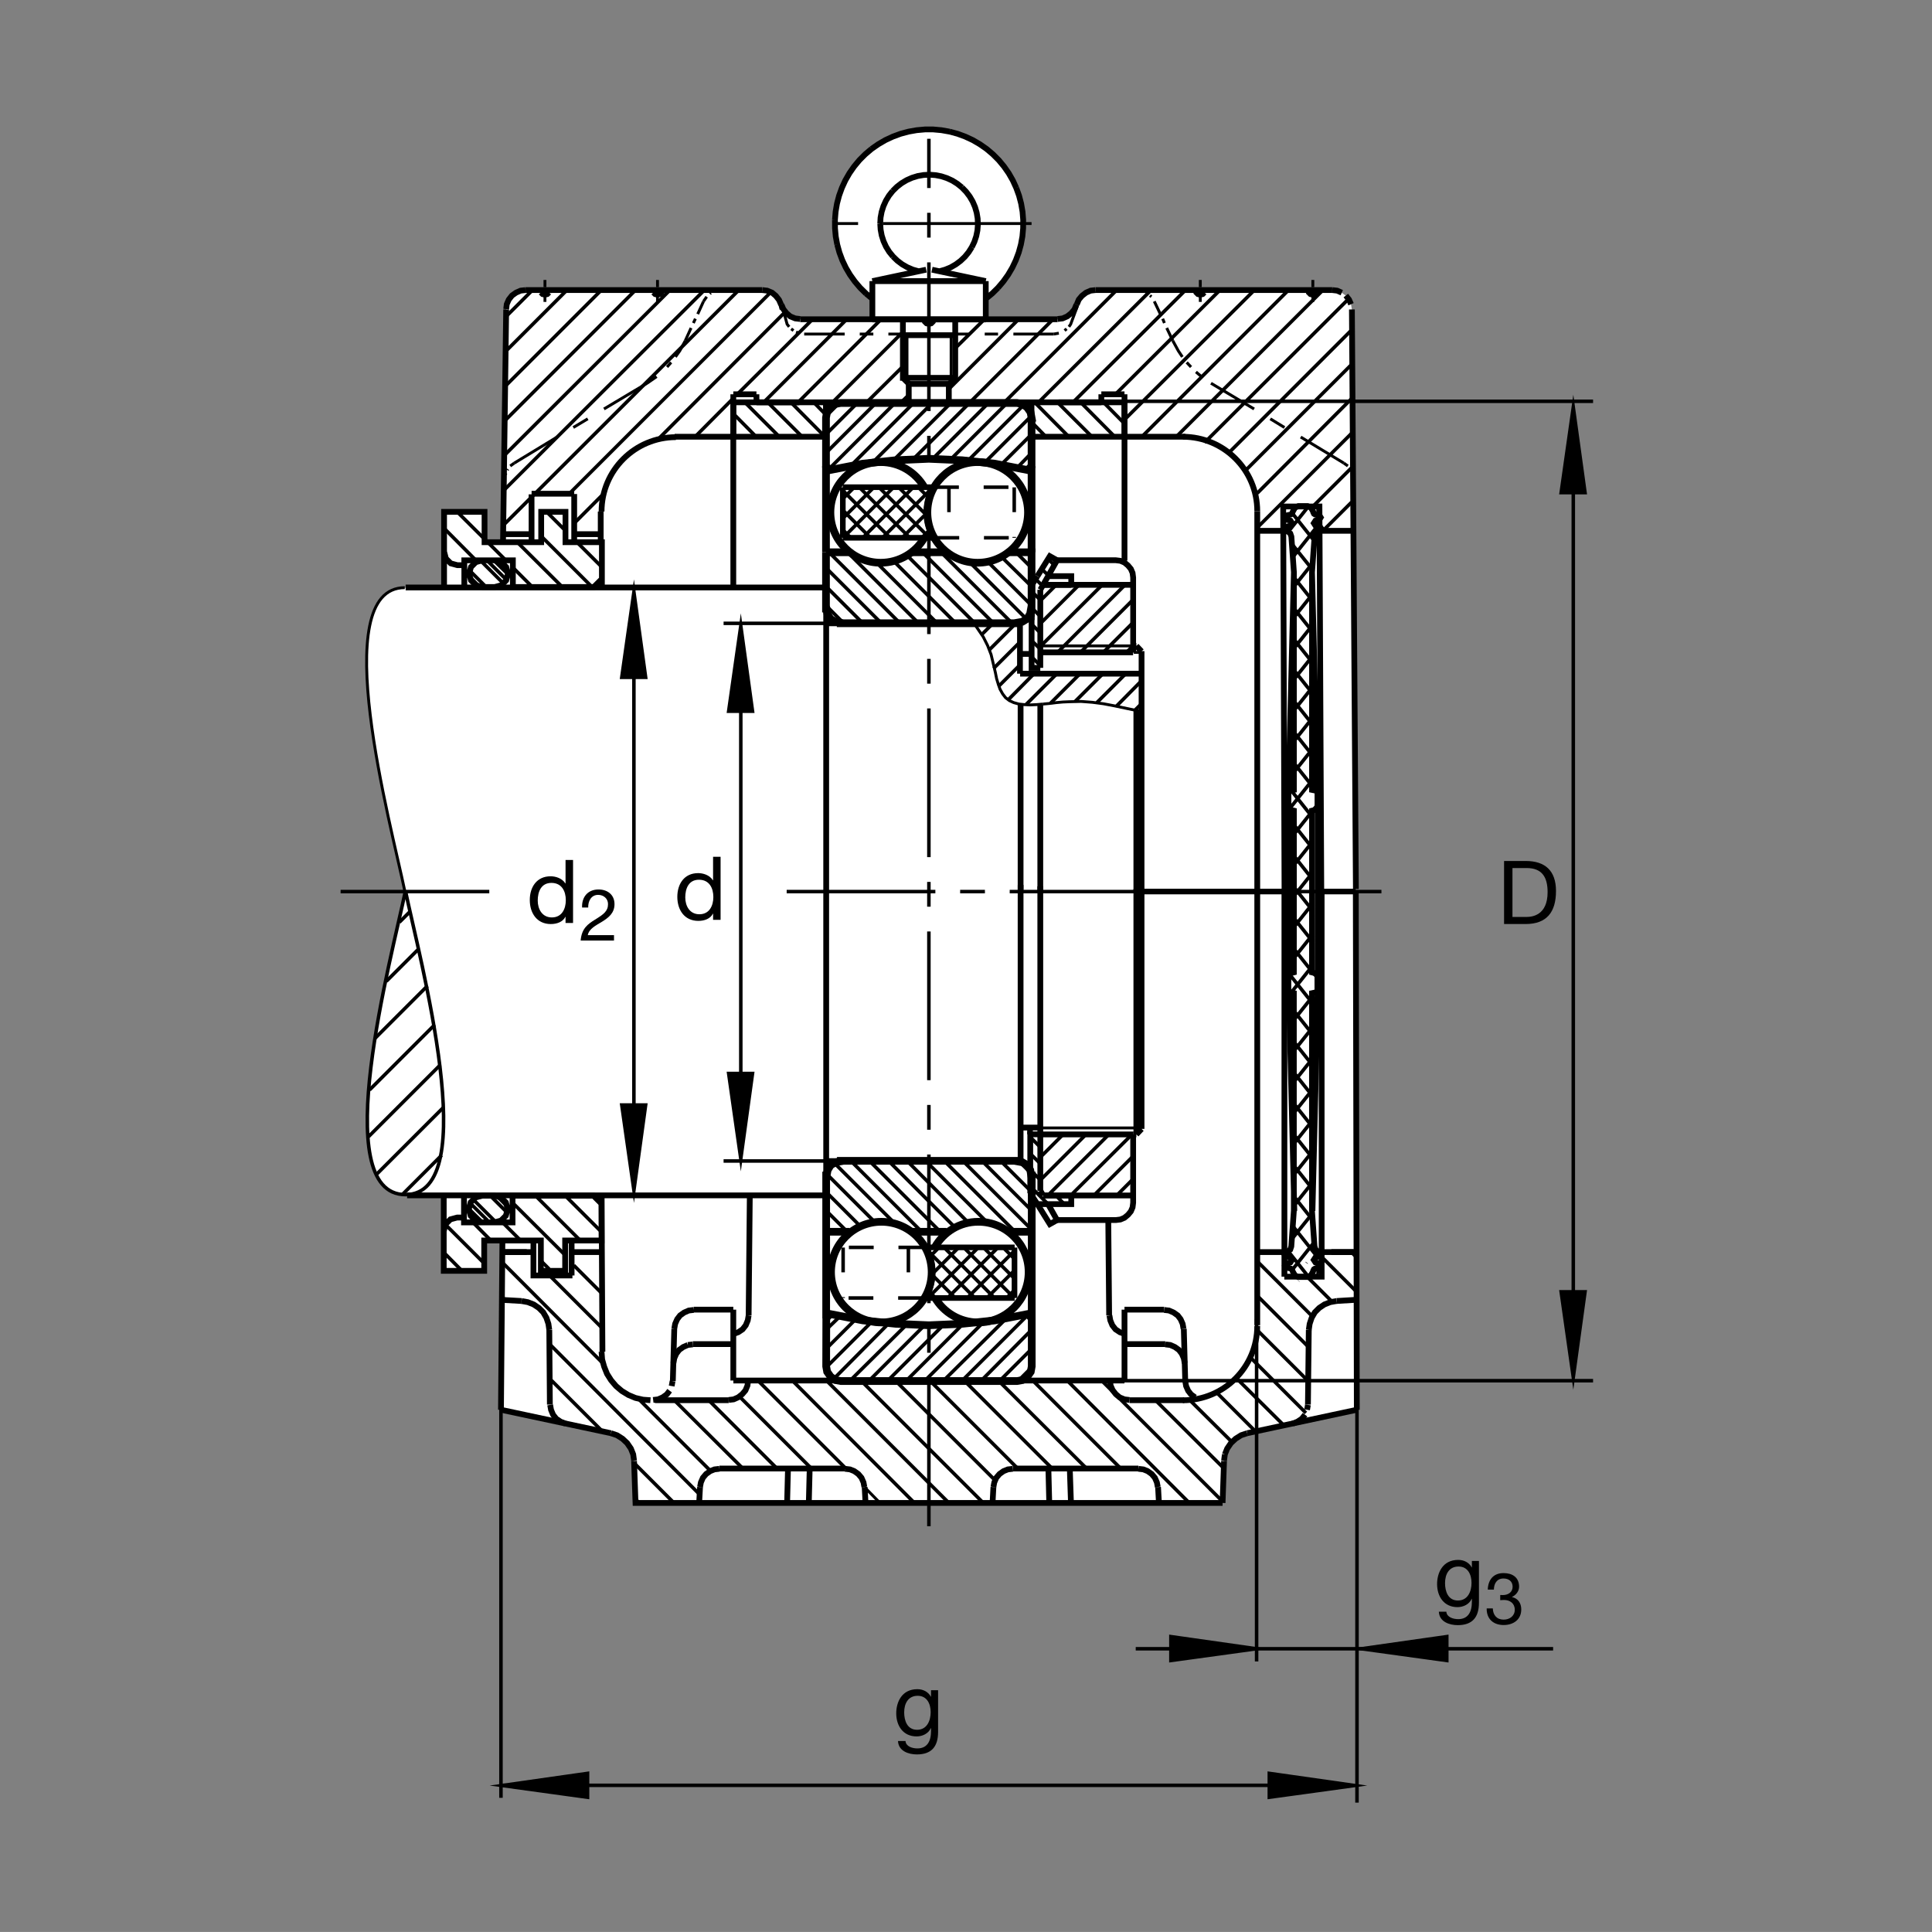 <?xml version="1.0" encoding="utf-8"?>
<!-- Generator: Adobe Illustrator 22.1.0, SVG Export Plug-In . SVG Version: 6.00 Build 0)  -->
<svg version="1.1" id="Ebene_1" xmlns="http://www.w3.org/2000/svg" xmlns:xlink="http://www.w3.org/1999/xlink" x="0px" y="0px"
	 viewBox="0 0 779.609 779.582" style="enable-background:new 0 0 779.609 779.582;" xml:space="preserve">
<rect x="0" y="0" width="779.609" height="779.582" fill="#808080" stroke="none"/>
<style type="text/css">
	.st0{fill:none;}
	.st1{fill:#FFFFFF;}
	.st2{fill:none;stroke:#000000;stroke-width:2.33;stroke-miterlimit:10.433;}
	.st3{fill:none;stroke:#000000;stroke-width:1.165;stroke-miterlimit:10;}
	.st4{fill-rule:evenodd;clip-rule:evenodd;stroke:#000000;stroke-width:1.165;stroke-miterlimit:10;}
	.st5{fill:none;stroke:#000000;stroke-width:2.329;stroke-miterlimit:10;}
	.st6{fill-rule:evenodd;clip-rule:evenodd;stroke:#000000;stroke-width:2.329;stroke-miterlimit:10;}
	.st7{fill:none;stroke:#000000;stroke-width:1.165;stroke-miterlimit:10.433;}
	.st8{fill:none;stroke:#000000;stroke-width:1.417;stroke-miterlimit:10.433;}
	.st9{fill:none;stroke:#000000;stroke-width:1.417;stroke-miterlimit:10.433;stroke-dasharray:60,10,10,10;}
	.st10{fill:none;stroke:#000000;stroke-width:2.268;stroke-miterlimit:10.433;}
	.st11{fill:none;stroke:#000000;stroke-width:1.165;stroke-miterlimit:10;stroke-dasharray:60,10,10,10;}
	.st12{fill:none;stroke:#000000;stroke-width:0;stroke-miterlimit:10;}
	.st13{fill:none;stroke:#000000;stroke-width:1.417;stroke-miterlimit:3.864;}
	.st14{fill:none;stroke:#000000;stroke-width:1.417;stroke-miterlimit:10;}
	.st15{stroke:#000000;stroke-width:1.165;stroke-miterlimit:10;}
	.st16{fill:none;stroke:#000000;stroke-width:3.107;stroke-miterlimit:10;}
	.st17{fill:#FFFFFF;stroke:#000000;stroke-width:3.107;stroke-miterlimit:3.864;}
	.st18{fill:none;stroke:#000000;stroke-width:3.107;stroke-miterlimit:3.864;}
	.st19{fill:none;stroke:#000000;stroke-width:2.268;stroke-miterlimit:10;}
	.st20{fill:none;stroke:#000000;stroke-width:0.851;stroke-miterlimit:3.864;}
	.st21{fill:none;stroke:#000000;stroke-width:1.417;stroke-miterlimit:10;stroke-dasharray:10,10;}
	.st22{fill:none;stroke:#000000;stroke-width:2.268;stroke-miterlimit:3.864;}
</style>
<polygon class="st0" points="0,0 779.609,0 779.609,779.582 0,779.582 0,0 "/>
<g>
	<path class="st1" d="M163.618,359.548c-5.422,26.333-31.756,122.574,0,122.574l15.337,0.117l0.088,30.674l16.391,0.039
		l-0.063-12.275l7.295-0.146l-0.506,68.408l44.366,9.453l2.451,0.82l2.219,1.396l1.868,1.758l1.516,2.216l0.935,2.334l0.352,2.685
		l0.584,16.934h118.386H493.34l0.586-16.934l0.351-2.685l0.938-2.334l1.513-2.216l1.866-1.758l2.216-1.396l2.461-0.82l44.248-9.453
		l0.147-86.065l-1.27-245.747l0.049,0.247l-0.918-112.446l-0.351-2.099l-0.811-1.868l-1.289-1.635l-1.631-1.167l-1.866-0.818
		l-1.992-0.232H442.09l-1.983,0.232l-1.875,0.818l-1.631,1.284l-1.289,1.519l-0.811,1.985l-0.938,1.982l-1.279,1.519l-1.641,1.284
		l-1.865,0.818l-1.982,0.234l-28.936,0.063l-0.039-8.552l4.912-4.028l3.037-3.763l2.041-3.276l2.207-4.136l1.689-5.247l0.967-5.029
		l0.195-4.34l-0.41-6.502l-1.24-4.988l-1.719-4.543l-2.48-4.59l-3.515-4.483l-3.399-3.579l-3.059-2.458l-4.016-2.486l-4.402-2.085
		l-4.339-1.292l-4.209-0.942l-3.684-0.349l-3.308,0.059l-4.388,0.542l-4.604,1.065l-4.372,1.511l-4.331,2.168l-3.813,2.551
		l-3.545,3.311l-3.457,3.955l-2.746,4.278l-2.254,4.626l-1.736,5.603l-0.681,4.172l-0.195,4.065l0.471,6.938l1.099,4.629
		l1.133,3.113l1.692,3.533l2.139,3.403l2.751,3.523l3.215,3.276l2.59,2.164l-0.141,8.183l-29.035-0.063l-1.985-0.234l-1.985-0.818
		l-1.516-1.284l-1.284-1.633l-0.818-1.868l-0.935-1.87l-1.284-1.633l-1.517-1.284l-1.984-0.818l-1.985-0.232h-95.505l-1.982,0.232
		l-1.87,0.818l-1.633,1.167l-1.285,1.635l-0.818,1.868l-0.234,2.099l-1.353,93.911l-7.397-0.015l-0.129-12.278l-16.167-0.088
		l-0.056,30.542l-15.815,0.198C131.587,237.197,158.196,333.215,163.618,359.548L163.618,359.548z"/>
	<path class="st2" d="M242.744,206.421c0-16.579,13.44-30.02,30.02-30.02"/>
	<path class="st3" d="M219.9,119.033v2.8 M219.9,117.864v-0.933 M219.9,115.879v-2.918 M261.113,154.641l-17.395,10.391
		 M237.18,169.001l-5.838,3.503 M224.805,176.357l-17.281,10.508 M265.318,121.833v-2.8 M265.318,117.864v-0.933 M265.318,115.879
		v-2.918 M280.613,128.608l-0.818,1.748 M278.86,132.341l-2.334,5.139 M281.546,126.738l2.336-5.136 M324.509,134.795h16.345
		 M346.926,134.795h5.488 M358.486,134.795h16.345 M465.781,121.602l2.451,5.136 M469.17,128.608l0.703,1.748 M470.801,132.341
		l2.451,5.139 M488.662,154.641l17.402,10.391 M512.598,169.001l5.723,3.503 M524.863,176.357l17.393,10.508 M484.346,121.833v-2.8
		 M484.346,117.864v-0.933 M484.346,115.879v-2.918 M529.766,121.833v-2.8 M529.766,117.864v-0.933 M529.766,115.879v-2.918
		 M425.273,134.795h-16.347 M402.734,134.795h-5.373 M391.177,134.795h-16.346"/>
	<polygon class="st4" points="261.113,154.641 264.966,151.958 261.113,154.641 	"/>
	<path class="st3" d="M269.17,148.103l1.636-1.868 M272.556,144.019l1.75-2.454l2.22-4.085"/>
	<polygon class="st4" points="283.882,121.602 285.163,119.734 283.882,121.602 	"/>
	<polygon class="st4" points="286.451,118.564 286.799,118.215 286.451,118.564 	"/>
	<polygon class="st4" points="288.318,117.632 288.901,117.28 288.318,117.632 	"/>
	<path class="st3" d="M315.898,124.517l1.723,6.309l0.818,1.049 M319.258,132.693l0.932,0.701"/>
	<polygon class="st4" points="321.24,133.977 322.41,134.443 321.24,133.977 	"/>
	<polygon class="st4" points="425.273,134.795 427.256,134.443 425.273,134.795 	"/>
	<path class="st3" d="M429.59,133.394l0.82-0.701 M431.338,131.875l0.703-1.049l2.734-7.361"/>
	<polygon class="st4" points="458.662,117.048 460.879,117.28 458.662,117.048 	"/>
	<polygon class="st4" points="462.402,117.981 462.861,118.215 462.402,117.981 	"/>
	<polygon class="st4" points="464.033,119.265 464.619,119.734 464.033,119.265 	"/>
	<path class="st3" d="M473.252,137.48l2.227,4.085l1.631,2.454 M478.857,146.235l1.758,1.868"/>
	<polygon class="st4" points="482.598,150.088 484.814,151.958 482.598,150.088 	"/>
	<polygon class="st4" points="542.256,186.865 543.887,188.033 542.256,186.865 	"/>
	<polygon class="st4" points="544.824,189.316 545.058,189.668 544.824,189.316 	"/>
	<polygon class="st4" points="545.644,190.952 545.879,191.538 545.644,190.952 	"/>
	<polygon class="st4" points="207.524,186.865 205.889,188.033 207.524,186.865 	"/>
	<polygon class="st4" points="204.956,189.316 204.724,189.668 204.956,189.316 	"/>
	<polygon class="st4" points="204.138,190.952 203.906,191.538 204.138,190.952 	"/>
	<path class="st3" d="M294.39,176.24l1.516-1.633 M202.622,523.225l1.402,1.406 M212.546,505.481l-0.117-0.234 M348.911,600.168
		l6.189,6.309 M258.078,606.477l-1.633-1.758"/>
	<path class="st5" d="M202.153,568.879l0.584-68.3 M202.737,505.247h9.809 M215.257,500.686v13.995h15.73 M230.661,514.68v-13.77
		 M242.744,482.893l0.352,62.52 M221.65,536.653l0.234,30.127 M202.153,568.879l44.365,9.453 M255.859,589.543l0.586,16.934h118.386
		 M349.263,606.477l-0.352-6.425 M340.972,592.581h-50.669 M294.038,565.022h-29.775 M271.504,557.317l0.586-21.132 M279.56,542.375
		h16.346 M302.095,530.813l0.466-48.447 M279.912,528.479h15.994 M295.906,528.479v28.603 M295.93,557.082H453.76 M453.76,557.082
		v-28.603 M518.242,515.168h15.078v-155.82 M537.237,505.247h9.805 M539.336,524.983l7.773-0.469 M528.125,536.653l-0.341,30.127
		 M547.51,568.879l-44.248,9.453 M493.926,589.543l-0.586,16.934 M493.34,606.477H374.831 M400.517,606.477l0.352-6.425
		 M408.691,592.581h50.674 M455.742,565.022h22.109 M478.271,557.317l-0.576-21.132 M470.224,542.375H453.76 M447.568,530.813
		l-0.352-38.34 M469.756,528.479H453.76 M423.056,592.581l0.342,13.896 M432.158,606.477l-0.469-13.896 M467.305,600.052
		l0.352,6.425 M326.728,592.581l-0.352,13.896 M317.622,606.477l0.352-13.896 M282.48,600.052l-0.352,6.425 M210.442,524.983
		l-8.289-0.469 M295.906,237.07v-77.976 M305.246,162.346h69.585 M374.831,128.84h-51.955 M315.288,122.886v0.117 M307.581,117.048
		h-95.503 M204.255,124.871l-1.267,93.621 M295.906,176.24h-23.675 M315.754,124.753l-0.466-1.867 M374.831,128.84h51.956
		 M434.492,122.886v0.117 M442.08,117.048h95.508 M545.527,124.871l1.612,233.852 M453.76,226.223v-67.129 M444.414,162.346h-69.583
		 M453.76,176.24h24.619 M279.912,528.596l-1.984,0.234l-1.868,0.82l-1.635,1.162l-1.167,1.523l-0.818,1.865l-0.349,1.983"/>
	<polygon class="st6" points="271.389,557.317 271.038,559.31 271.389,557.317 	"/>
	<path class="st5" d="M270.22,561.174l-1.167,1.513l-1.636,1.172l-1.867,0.82l-1.985,0.234 M290.303,592.698l-1.985,0.234
		l-1.75,0.703l-1.636,1.162l-1.284,1.513l-0.818,1.875l-0.349,1.866 M294.038,564.914l1.985-0.234l1.868-0.82l1.636-1.289
		l1.284-1.513l0.816-1.982l0.234-1.993 M295.906,538.293l1.984-0.703l1.753-1.172l1.282-1.63l0.818-1.982l0.352-1.992
		 M279.56,542.493l-1.984,0.234 M277.576,542.727l-1.868,0.82l-1.636,1.162l-1.167,1.523l-0.815,1.865l-0.352,1.983
		 M228.191,574.485l-1.988-0.82l-1.751-1.162l-1.284-1.641l-0.818-1.983l-0.349-1.982 M221.65,536.653l-0.349-2.451l-0.815-2.451
		l-1.287-2.216l-1.751-1.748l-2.102-1.406l-2.334-0.928l-2.571-0.469 M340.972,592.698l1.984,0.234l1.753,0.703l1.633,1.162
		l1.284,1.513l0.818,1.875l0.349,1.866 M400.869,600.052l0.352-1.866l0.81-1.875l1.289-1.513l1.631-1.162l1.758-0.703l1.983-0.234
		 M447.92,557.082l0.234,1.993l0.82,1.865l1.28,1.631l1.523,1.289l1.982,0.82l1.983,0.234 M478.047,550.081l-0.352-1.983
		l-0.82-1.865l-1.172-1.523l-1.631-1.162l-1.865-0.82l-1.983-0.234 M477.578,536.185l-0.352-1.983l-0.82-1.865l-1.163-1.523
		l-1.641-1.162l-1.865-0.82l-1.982-0.234 M453.877,538.293l-1.982-0.703l-1.758-1.172l-1.28-1.63l-0.82-1.982l-0.352-1.992
		 M478.271,557.317l0.352,1.993l0.82,1.865l1.172,1.513l1.631,1.172 M503.262,578.332l-2.452,0.821l-2.216,1.406l-1.875,1.748
		l-1.514,2.216l-0.938,2.334 M494.267,586.858l-0.341,2.569 M467.188,600.052l-0.351-1.866l-0.821-1.875l-1.279-1.513l-1.64-1.162
		l-1.748-0.703l-1.983-0.234 M521.592,574.485l1.982-0.82l1.748-1.162l1.289-1.641 M527.431,568.879l0.352-1.982 M528.125,536.653
		l0.352-2.451l0.82-2.451l1.289-2.216l1.748-1.748l2.099-1.406l2.334-0.928l2.569-0.469 M255.859,589.427l-0.349-2.569l-0.935-2.334
		l-1.517-2.216l-1.867-1.748l-2.219-1.406l-2.454-0.821 M322.876,128.723l-1.985-0.232l-1.985-0.818l-1.518-1.286l-1.285-1.634
		l-0.815-1.867 M315.171,122.886l-0.818-1.868l-1.284-1.636l-1.518-1.284l-1.985-0.818l-1.985-0.232 M267.185,117.048l-0.232,0.933
		l-0.703,0.701l-0.932,0.234l-0.935-0.234l-0.701-0.701 M221.768,117.048l-0.232,0.933 M221.535,117.981l-0.701,0.701l-0.935,0.234
		l-0.932-0.234l-0.701-0.701 M372.964,128.84l0.232,0.932l0.7,0.701l0.935,0.234l0.933-0.234l0.701-0.701 M376.699,128.84
		l-0.234,0.932l-0.701,0.701 M374.831,130.708l-0.935-0.234l-0.7-0.701 M426.787,128.723l1.983-0.232l1.875-0.818l1.631-1.286
		l1.28-1.516l0.82-1.985 M434.492,122.886l0.82-1.985l1.279-1.518l1.641-1.284l1.866-0.818l1.982-0.232 M482.48,117.048l0.234,0.933
		l0.703,0.701l0.928,0.234l0.937-0.234l0.703-0.701 M527.901,117.048l0.224,0.933l0.703,0.701l0.938,0.234l0.928-0.234l0.703-0.701
		 M537.588,117.048l1.982,0.232l1.865,0.818 M543.076,119.265l1.279,1.635l0.821,1.868 M212.077,117.048l-1.984,0.232l-1.868,0.818
		l-1.633,1.167l-1.285,1.635l-0.818,1.868l-0.234,1.984 M416.387,248.813v-11.936 M262.475,565.022l-3.034-0.224l-3.035-0.703
		l-2.803-1.172l-2.686-1.631l-2.334-1.982l-1.985-2.334l-1.635-2.578l-1.167-2.91l-0.818-2.92l-0.235-3.154 M203.438,505.247h11.841
		 M231.262,505.247h11.481 M507.314,214.185h10.488 M533.633,505.247h12.597 M295.906,176.24h37.419 M333.284,176.24v-13.894
		 M322.525,162.346h-26.618 M305.246,162.346v-3.252 M444.414,159.094h9.346 M453.76,162.346v13.894 M453.76,176.24h-37.461
		 M444.414,162.346v-3.252 M416.23,176.24v-13.894 M453.76,162.346h-26.621 M295.906,162.346v13.894 M295.906,159.094h9.34
		 M333.387,237.07v245.285 M333.326,237.07H163.691 M231.704,218.843V199.36 M214.497,218.843V199.48 M203.232,215.549h11.279
		 M231.704,199.228h-17.192"/>
	<line class="st2" x1="242.405" y1="206.421" x2="242.405" y2="218.691"/>
	<line class="st3" x1="529.209" y1="514.192" x2="529.141" y2="514.26"/>
	<line class="st2" x1="507.334" y1="206.262" x2="507.334" y2="360.598"/>
	<path class="st7" d="M163.335,237.139c-31.753,0-5.42,96.018,0,122.351"/>
	<path class="st8" d="M163.611,482.063c-31.753,0-5.423-96.24,0-122.573 M163.611,482.063c31.755,0,5.422-96.24,0-122.573"/>
	<line class="st5" x1="231.467" y1="215.549" x2="242.744" y2="215.549"/>
	<path class="st2" d="M507.334,206.262c0-16.577-13.438-30.017-30.02-30.017"/>
	<path class="st5" d="M545.625,214.185h-13.203 M533.174,359.751l-0.752-155.373h-14.619l0.527,155.373"/>
	<path class="st2" d="M507.334,534.748v-175.4 M507.334,535.032c0,16.582-13.438,30.02-30.02,30.02"/>
	<path class="st5" d="M507.471,505.247h10.771 M518.291,359.348v155.82"/>
	<path class="st9" d="M197.441,359.775H136.77 M374.831,615.872V56.001 M557.441,359.775H312.544"/>
	<path class="st5" d="M416.279,250.193v-13.977 M411.836,468.518V357.112 M415.713,481.467l2.901,4.434h13.662v-3.496
		 M432.275,482.405h-11.328 M420.947,482.405l-1.162-1.983 M419.785,359.585v-75.034 M419.775,457.717h-4.043v23.809
		 M418.613,485.901l5.02,8.056l2.92-1.63 M457.256,457.766h1.289 M458.545,457.766l2.1-2.217 M460.645,455.549V262.734"/>
	<line class="st7" x1="420.059" y1="455.149" x2="460.645" y2="455.149"/>
	<path class="st2" d="M411.689,455.003h8.096 M419.785,457.766h37.471"/>
	<polyline class="st3" points="420.947,284.097 423.516,283.862 426.318,283.513 428.887,283.279 431.572,283.162 436.24,283.047 
		440.791,283.396 445.234,283.979 449.551,284.797 460.645,287.134 	"/>
	<path class="st5" d="M416.279,248.603v2.22 M411.582,271.838v-20.759 M411.836,284.331v74.78 M411.641,271.838h49.004
		 M416.279,248.603v2.22 M432.275,235.994h-11.328 M420.947,235.994l-1.162,1.984 M419.785,237.978v31.524 M419.785,269.502h-3.506
		v-33.274 M418.613,232.493l5.02-8.055l2.92,1.634 M457.256,260.63h1.289 M458.545,260.63l2.1,2.217 M420.059,263.245h37.168"/>
	<line class="st2" x1="411.689" y1="263.874" x2="416.201" y2="263.874"/>
	<path class="st7" d="M419.785,260.63h37.471 M457.51,263.245h3.154"/>
	<path class="st2" d="M420.947,235.994l5.605-9.922h23.701l1.865,0.232l1.641,0.701l1.397,1.167l1.172,1.402l0.693,1.635
		l0.235,1.868v2.917 M457.256,263.345v-2.664v-24.688h-36.309"/>
	<path class="st5" d="M422.939,232.493h9.336v3.501 M416.279,236.228l2.334-3.735"/>
	<path class="st2" d="M422.93,485.901l3.623,6.426h23.701l1.865-0.234l1.641-0.703l1.397-1.163l1.172-1.406l0.693-1.631l0.235-1.865
		v-2.92 M457.256,457.766v24.639h-36.309 M458.545,359.238v-72.69"/>
	<line class="st5" x1="419.785" y1="480.53" x2="419.785" y2="357.644"/>
	<line class="st2" x1="458.545" y1="457.766" x2="458.545" y2="358.706"/>
	<path class="st3" d="M392.724,251.052l3.191,4.702l0.859,1.255l1.76,3.504l1.396,3.62l0.586,2.451l0.586,2.451l0.577,2.454
		l0.469,2.334l0.703,2.334l0.703,1.985l1.044,1.867l1.172,1.518l1.514,1.167l1.758,0.818l2.099,0.584l2.217,0.234l2.334,0.117
		l2.569-0.117l2.685-0.234 M527.207,509.651l0.117-0.147 M524.034,516.848l-0.049,0.068 M530.996,400.481l0.801-1.103
		 M531.875,511.711l1.162-1.474 M529.678,392.385l2.119,2.676"/>
	<path class="st5" d="M522.295,488.616l-2.197-88.32 M529.609,488.616l2.188-88.32 M522.119,230.891l-2.188,88.317 M529.433,230.891
		l2.198,88.317 M529.414,392.385l2.188,0.576v7.334l-2.188,0.469v87.852l1.016,14.355l0.439,1.289l0.958,0.732l0.801,0.185
		l0.586,0.918l-0.586,0.83l-1.826,0.459l-0.664,1.016l0.664,1.006l1.533,0.371l0.586,0.918l-0.586,0.918v-0.088l-1.68,0.361
		l-0.44,0.283l-0.293,0.547l-0.078,0.371l-0.87,1.563l-1.396,0.644h-1.826h-1.826l-1.387-0.644l-0.879-1.563l-0.361-0.918
		l-0.44-0.283l-1.69-0.361l-0.576-0.83l0.576-0.918l1.543-0.371l0.654-1.006l-0.654-1.016l-1.826-0.459l-0.586-0.83l0.586-0.918
		l0.801-0.185l0.948-0.732l0.439-1.289l1.025-14.355v-87.852l-2.197-0.469v-7.334l2.197-0.576l0.019-32.712V327.12l-2.188-0.572
		v-7.339l2.188-0.459v-87.859l-1.015-14.351l-0.44-1.286l-0.947-0.737l-0.81-0.184l-0.586-0.92l0.586-0.828l1.826-0.462l0.664-1.011
		l-0.664-1.013l-1.533-0.367l-0.586-0.921l0.586-0.827l1.68-0.368l0.44-0.276l0.371-0.921l0.869-1.565l1.397-0.642h1.826h1.826
		l1.386,0.642l0.879,1.565l0.078,0.368l0.283,0.552l0.44,0.276l1.689,0.368v-0.093l0.586,0.92l-0.586,0.921l-1.543,0.367
		l-0.654,1.013l0.654,1.011l1.836,0.462l0.586,0.828l-0.586,0.92l-0.81,0.184l-0.948,0.737l-0.44,1.286l-1.026,14.351v87.859
		l2.198,0.459v7.339l-2.198,0.572v32.392L529.414,392.385L529.414,392.385z M520.127,326.548v32.964l-0.029,33.449 M531.797,392.961
		l0.029-33.286v-33.127"/>
	<path class="st10" d="M460.693,359.751h59.512 M531.924,359.751h15.156 M333.326,251.548h78.306 M415.635,457.717v-2.657
		 M411.846,468.498h-78.487"/>
	<path class="st5" d="M333.359,482.366H164.275 M547.099,359.661l0.411,209.218"/>
	<line class="st11" x1="416.26" y1="90.207" x2="334.001" y2="90.207"/>
	<path class="st3" d="M365.996,135.259v18.862 M383.804,135.259v18.862"/>
	<path class="st5" d="M376.079,108.826l21.704,4.612 M397.783,113.438v7.126 M397.783,120.564v8.359 M397.783,128.923h-45.762
		 M352.021,128.923v-8.359 M352.021,120.564v-7.126 M352.021,113.438l21.716-4.612 M370.71,109.46l-2.339-0.651l-2.233-0.95
		l-2.115-1.213l-1.934-1.462l-1.743-1.689 M360.347,103.494l-1.531-1.882l-1.284-2.077l-1.003-2.2l-0.74-2.322l-0.439-2.375
		l-0.159-2.43 M355.19,90.207l0.139-2.393l0.442-2.358l0.721-2.271l0.986-2.183l1.25-2.058l1.477-1.868 M360.205,77.078l1.709-1.69
		l1.882-1.46l2.058-1.23l2.2-0.97l2.287-0.703l2.359-0.405l2.395-0.122l2.376,0.176l2.356,0.457l2.272,0.74l2.181,1.003l2.024,1.268
		l1.865,1.496 M388.169,75.637l1.673,1.724l1.443,1.899l1.216,2.077l0.947,2.2l0.669,2.288l0.391,2.358l0.103,2.393l-0.191,2.395
		l-0.478,2.341l-0.757,2.271l-1.037,2.163 M392.146,99.746l-1.284,2.023l-1.514,1.848l-1.741,1.653l-1.919,1.426l-2.077,1.199
		l-2.217,0.913l-2.305,0.651 M397.783,120.564l2.568-2.111l2.373-2.339 M402.724,116.113l2.148-2.534l1.934-2.713l1.69-2.867
		l1.426-3.01l1.162-3.115l0.879-3.203l0.605-3.274l0.293-3.322l0.02-3.327l-0.264-3.309l-0.566-3.291l-0.84-3.203l-1.133-3.132
		 M410.078,75.813l-1.387-3.027l-1.65-2.886l-1.904-2.727l-2.129-2.571l-2.354-2.358l-2.539-2.149l-2.727-1.899l-2.874-1.673
		l-3.025-1.406l-3.116-1.145l-3.22-0.862 M383.154,53.111l-3.274-0.581l-3.308-0.298h-3.345l-3.308,0.298l-3.274,0.581l-3.217,0.862
		l-3.118,1.145l-3.025,1.406l-2.869,1.673l-2.727,1.899 M351.689,60.095l-2.534,2.149l-2.358,2.358l-2.132,2.571l-1.899,2.727
		l-1.655,2.886l-1.389,3.027l-1.128,3.132l-0.845,3.203l-0.561,3.291l-0.264,3.309 M336.924,88.748l0.017,3.327l0.298,3.322
		l0.598,3.274 M337.837,98.672l0.882,3.203l1.159,3.115l1.426,3.01l1.69,2.867l1.936,2.713l2.148,2.534l2.376,2.339
		 M349.453,118.452l2.568,2.111 M352.021,113.438h45.762 M385.459,128.923v23.545h-21.118v-23.545 M364.341,135.259h21.118
		 M364.341,152.468l2.463,2.464"/>
	<polyline class="st2" points="366.805,154.932 382.995,154.932 385.459,152.468 	"/>
	<polyline class="st12" points="376.079,108.826 374.9,108.704 373.721,108.826 	"/>
	<path class="st2" d="M366.704,155.003v6.836 M382.874,155.029v6.861"/>
	<path class="st13" d="M203.438,211.617l94.688-94.568 M311.084,117.864l-81.294,81.294 M327.883,128.852l-30.078,29.961
		 M308.164,162.346l33.508-33.506 M355.566,128.84l-33.509,33.506 M335.952,162.346l28.376-28.376 M364.316,147.876l-14.587,14.471
		 M385.437,140.535l11.807-11.695 M411.025,128.84l-28.247,28.244 M391.411,162.346l33.511-33.506 M450.605,117.048l-45.303,45.298
		 M419.082,162.346l45.42-45.298 M478.389,117.048l-45.41,45.298 M450.361,158.857l41.924-41.809 M506.181,117.048l-52.422,52.305
		 M460.762,176.24l59.189-59.192 M533.848,117.048l-59.453,59.456 M486.084,178.591l58.154-58.039 M545.527,133.042l-49.346,49.349
		 M502.549,189.91l43.095-43.091 M545.762,160.478l-38.428,38.543 M507.334,212.915l38.662-38.66 M545.381,188.757l-15.616,15.62
		 M533.633,214.402l11.768-11.765 M284.231,117.048l-80.676,80.559 M203.672,183.599l66.665-66.551 M256.445,117.048l-52.539,52.539
		 M204.023,155.693l38.643-38.645 M228.774,117.048l-24.636,24.634 M204.255,127.673l10.625-10.625 M280.732,176.003l15.181-15.295
		 M265.325,177.488l51.48-51.567 M417.549,162.388l13.73,13.852 M440.625,176.24l-13.897-13.894 M436.074,162.346l13.77,13.889
		 M453.828,171.001l-8.535-8.654 M305.129,176.24l-9.223-9.339 M300.577,162.346l13.894,13.894 M323.454,176.001L309.8,162.346
		 M319.141,162.346l13.691,13.811 M420.029,260.63l24.756-24.636 M454.004,235.994l-26.826,26.828 M436.406,262.822l20.635-20.639
		 M410.381,251.072l-11.367,11.36 M395.974,256.245l5.198-5.193 M411.357,259.311l-10.42,10.425 M402.92,276.975l8.194-8.191
		 M417.275,271.838l-10.537,10.652 M414.004,284.331l12.5-12.493 M435.84,271.838l-11.905,11.91 M433.848,283.052l11.22-11.214
		 M454.287,271.838l-11.669,11.675 M450.556,284.914l9.805-9.924 M460.361,284.214l-2.334,2.334 M445.547,262.905l11.494-11.499
		 M435.439,235.994l-15.879,15.879 M419.56,242.649l6.661-6.655 M419.482,268.267l-3.408-3.409 M419.58,261.704l-3.505-3.384
		 M419.58,255.166l-3.505-3.501 M419.58,248.513l-3.505-3.503 M419.58,241.858l-3.505-3.386 M420.517,236.257l-2.754-2.757
		 M422.861,232.014l-2.695-2.576 M425.205,227.82l-2.52-2.522 M454.922,262.905l2.06-2.06 M456.787,457.766l-24.746,24.639
		 M422.813,482.405l24.57-24.561 M438.086,457.913l-18.301,18.3 M428.994,457.776l-9.208,9.219 M441.377,482.405l15.879-15.879
		 M457.256,475.745l-6.651,6.66 M415.693,458.811l4.092,4.092 M415.713,465.491l4.073,4.072 M415.742,472.171l4.043,3.926
		 M415.684,478.655l7.246,7.246 M426.084,482.405l3.389,3.496 M199.277,226.108l5.551,5.469 M196.177,236.885l-6.861-6.858
		 M193.809,226.108l9.307,9.307 M204.258,233.865l-7.754-7.757 M189.316,232.546l4.001,4.001 M192.041,226.094l-12.847-12.928
		 M215.09,237.139l-7.59-7.591 M204.392,226.362l-19.89-19.809 M227.16,237.126l-18.408-18.327 M239.258,237.222l-20.872-20.872
		 M242.881,228.843l-10.044-10.044 M228.183,214.145l-7.592-7.592 M231.589,211.255l11.985-12.017 M175.406,413.518l-26.294,26.299
		 M177.666,429.71l-28.975,28.975 M178.811,447.004l-26.687,26.69 M161.155,372.144l4.162-4.163 M155.889,395.969l13.11-13.108
		 M151.391,418.918l21.113-21.113 M162.378,482.014l15.823-15.83 M197.751,500.247l-6.853-6.934 M228.183,506.594l-21.066-20.986
		 M233.979,500.383l-17.7-17.695 M242.744,497.151l-14.609-14.61 M221.597,512.092l-3.638-3.642 M210.071,500.559l-6.814-6.807
		 M186.421,512.825l-7.212-7.295 M195.193,509.592l-15.22-15.215 M194.736,493.264l-5.552-5.469 M197.839,482.493l6.858,6.855
		 M200.207,493.264l-9.309-9.307 M189.756,485.51l7.756,7.754 M204.697,486.829l-3.999-3.995 M202.737,509.456l40.59,40.703
		 M221.65,542.258l60.596,60.713 M286.682,593.518l-28.486-28.496 M272.09,565.022l27.668,27.559 M271.973,606.477l-16.113-16.113
		 M243.135,577.639l-21.367-21.367 M243.142,536.077l-21.25-21.25 M231.533,510.579l11.423,11.426 M285.982,565.022l27.554,27.559
		 M327.43,592.581l-28.956-28.956 M305.83,557.082l35.493,35.499 M368.994,606.477l-49.27-49.395 M333.501,557.082l49.387,49.395
		 M396.785,606.477l-49.393-49.395 M361.286,557.082l40.286,40.284 M410.674,592.581l-35.493-35.499 M389.072,557.082l35.498,35.499
		 M438.467,592.581l-35.615-35.499 M416.748,557.082l35.488,35.499 M466.25,565.022l27.559,27.441 M497.07,581.838l-16.924-16.816
		 M490.596,561.584l16.054,16.055 M518.086,575.188l-19.522-19.404 M504.678,547.883l22.285,22.276 M527.901,557.317l-20.567-20.556
		 M528.008,543.547l-20.674-20.683 M507.344,508.987l22.188,22.177 M537.471,525.217l-10.04-10.049 M533.633,507.483l13.526,13.525
		 M493.34,605.891l-48.809-48.809 M430.645,557.082l49.267,49.395 M547.041,507.004l-1.748-1.758 M522.295,461.291l7.315-9.199
		 M522.295,473.801l7.315-9.199 M522.295,486.321l7.315-9.199 M521.494,499.748l8.184-10.214 M521.563,512.258l8.916-11.22
		 M519.883,504.993l8.115,10.214 M521.855,494.963l9.727,12.237 M522.295,483l7.607,9.57 M522.295,470.588l7.315,9.2
		 M522.295,458.079l7.315,9.199 M522.295,373.896l7.315-9.199 M522.295,386.409l7.315-9.199 M521.055,400.481l8.555-10.762
		 M522.295,411.34l7.315-9.199 M522.295,423.85l7.315-9.199 M522.295,436.36l7.315-9.199 M522.295,448.87l7.315-9.199
		 M522.295,445.559l7.315,9.199 M522.295,433.049l7.315,9.199 M522.295,420.628l7.315,9.199 M522.295,408.118l7.315,9.199
		 M529.609,404.807l-9.512-11.963 M529.609,392.297l-7.315-9.202 M522.295,370.676l7.315,9.202 M522.315,358.191l7.295,9.175
		 M522.305,361.365l7.324-9.221 M522.315,345.613l7.314,9.199 M522.315,333.101l7.314,9.199 M521.074,319.026l8.555,10.764
		 M522.315,308.169l7.314,9.199 M522.315,295.659l7.314,9.199 M522.315,298.877l7.314-9.199 M522.315,311.392l7.314-9.202
		 M529.629,314.702l-9.502,11.958 M529.629,327.212l-7.314,9.199 M522.315,348.833l7.314-9.199 M531.016,319.026l0.811,1.103
		 M529.707,327.12l2.12-2.666 M522.315,283.147l7.314,9.199 M522.315,270.635l7.314,9.199 M522.315,258.215l7.314,9.202
		 M522.315,245.703l7.314,9.199 M522.315,233.191l7.314,9.202 M522.315,248.923l7.314-9.199 M522.315,261.435l7.314-9.199
		 M522.315,273.948l7.314-9.202 M522.315,286.46l7.314-9.199 M521.514,219.761l8.193,10.212 M521.592,207.248l8.916,11.224
		 M519.902,214.517l8.115-10.213 M521.885,224.543l9.716-12.233 M522.315,236.504l7.607-9.568 M328.359,162.346l4.966,5.085
		 M416.318,170.376l5.742,5.865 M363.623,162.346l3.103-2.986"/>
	<path class="st5" d="M242.881,233.618l-3.267,3.267h-32.659v-10.777h-19.597v1.958h-2.773l-2.695-0.735l-1.961-1.958l-0.735-2.8
		 M179.194,237.139v-30.586h16.331v12.246h22.861v-12.246h9.797v12.246h14.698v18.167 M199.607,226.108l2.695,0.735l1.958,1.961
		l0.734,2.693l-0.734,2.695l-1.958,1.958l-2.695,0.735h-4.9l-2.693-0.735l-1.96-1.958l-0.735-2.695l0.735-2.693l1.96-1.961
		l2.693-0.735H199.607L199.607,226.108z M187.366,237.175v-8.899 M179.194,236.885v-14.312 M242.744,485.754l-3.264-3.262h-32.659
		v10.772h-19.597v-1.954h-2.773l-2.696,0.732l-1.96,1.963l-0.735,2.793 M199.473,493.264l2.693-0.733l1.961-1.953l0.735-2.696
		l-0.735-2.695l-1.961-1.962l-2.693-0.733h-4.9l-2.693,0.733l-1.96,1.962l-0.735,2.695l0.735,2.696l1.96,1.953l2.693,0.733H199.473
		L199.473,493.264z M179.06,482.239v30.586h16.33v-12.246h22.862v12.246h9.798v-12.246h14.694v-18.164 M187.231,482.2v8.906"/>
	<path class="st14" d="M202.151,568.128v157.334 M532.862,720.422H202.024 M547.578,565.207v162.198"/>
	<polygon class="st15" points="512.065,725.378 547.5,720.5 512.065,715.456 512.065,725.378 	"/>
	<polygon class="st15" points="237.217,715.456 237.217,725.378 201.785,720.5 237.217,715.456 	"/>
	<g>
		<g>
			<path d="M378.54,698.904c0,5.986-2.744,9.05-8.551,9.05c-3.456,0-7.447-1.39-7.625-5.416h3.028
				c0.142,2.209,2.779,2.993,4.775,2.993c3.955,0,5.522-2.85,5.522-6.983v-1.211h-0.071c-0.998,2.245-3.42,3.349-5.736,3.349
				c-5.487,0-8.23-4.311-8.23-9.335c0-4.347,2.138-9.727,8.516-9.727c2.316,0,4.382,1.033,5.487,3.064h-0.036h0.071v-2.636h2.85
				V698.904z M375.547,690.887c0-3.242-1.425-6.592-5.237-6.592c-3.884,0-5.451,3.171-5.451,6.698c0,3.314,1.211,7.019,5.202,7.019
				S375.547,694.343,375.547,690.887z"/>
		</g>
	</g>
	<line class="st14" x1="255.798" y1="259.302" x2="255.798" y2="463.147"/>
	<polygon class="st15" points="260.674,273.438 255.801,238.005 250.754,273.438 260.674,273.438 	"/>
	<polygon class="st15" points="250.754,445.779 260.674,445.779 255.801,481.213 250.754,445.779 	"/>
	<line class="st14" x1="634.863" y1="170.068" x2="634.863" y2="552.786"/>
	<polygon class="st15" points="639.741,198.911 634.863,163.479 629.819,198.911 639.741,198.911 	"/>
	<g>
		<g>
			<path d="M606.93,347.425h8.729c7.839,0,12.221,3.919,12.221,12.114c0,8.515-3.741,13.325-12.221,13.325h-8.729V347.425z
				 M610.314,370.014h5.629c2.316,0,8.551-0.641,8.551-10.012c0-6.057-2.245-9.727-8.48-9.727h-5.701V370.014z"/>
		</g>
	</g>
	<path class="st14" d="M642.842,161.932H453.232 M642.842,557.141H453.232"/>
	<g>
		<g>
			<path d="M231.241,372.449h-3.029v-2.494h-0.071c-0.998,2.031-3.349,2.922-5.879,2.922c-5.665,0-8.48-4.489-8.48-9.691
				s2.779-9.584,8.409-9.584c1.888,0,4.596,0.713,5.95,2.886h0.071v-9.477h3.029V372.449z M222.69,370.204
				c4.062,0,5.629-3.491,5.629-6.948c0-3.634-1.639-6.983-5.808-6.983c-4.133,0-5.522,3.527-5.522,7.126
				C216.989,366.855,218.771,370.204,222.69,370.204z"/>
		</g>
	</g>
	<g>
		<g>
			<path d="M234.888,366.218c-0.204-4.186,2.267-7.296,6.627-7.296c3.604,0,6.453,2.093,6.453,5.93c0,3.634-2.442,5.465-5,7.063
				c-2.587,1.57-5.29,2.878-5.784,5.436h10.581v2.18h-13.459c0.407-4.883,2.878-6.627,5.785-8.43
				c3.488-2.151,5.261-3.43,5.261-6.279c0-2.238-1.802-3.721-3.982-3.721c-2.878,0-4.099,2.645-4.011,5.116H234.888z"/>
		</g>
	</g>
	<line class="st13" x1="298.931" y1="259.702" x2="298.931" y2="449.348"/>
	<polygon class="st15" points="303.806,287.12 298.933,251.687 293.884,287.12 303.806,287.12 	"/>
	<polygon class="st15" points="293.884,433.044 303.806,433.044 298.933,468.479 293.884,433.044 	"/>
	<g>
		<g>
			<path d="M290.775,371.172h-3.029v-2.494h-0.071c-0.998,2.031-3.349,2.922-5.879,2.922c-5.665,0-8.48-4.489-8.48-9.691
				c0-5.202,2.779-9.584,8.408-9.584c1.888,0,4.596,0.713,5.95,2.886h0.071v-9.477h3.029V371.172z M282.224,368.927
				c4.062,0,5.629-3.492,5.629-6.948c0-3.634-1.639-6.983-5.808-6.983c-4.133,0-5.522,3.527-5.522,7.126
				C276.523,365.578,278.305,368.927,282.224,368.927z"/>
		</g>
	</g>
	<polygon class="st15" points="583.94,660.271 583.94,670.193 548.506,665.315 583.94,660.271 	"/>
	<line class="st13" x1="626.719" y1="665.315" x2="458.291" y2="665.315"/>
	<polygon class="st15" points="472.358,670.193 507.793,665.315 472.358,660.271 472.358,670.193 	"/>
	<line class="st13" x1="507.07" y1="532.297" x2="507.07" y2="670.432"/>
	<g>
		<g>
			<path d="M596.789,646.736c0,5.986-2.744,9.05-8.551,9.05c-3.456,0-7.447-1.39-7.625-5.416h3.028
				c0.142,2.209,2.779,2.993,4.775,2.993c3.955,0,5.522-2.85,5.522-6.983v-1.211h-0.071c-0.998,2.245-3.42,3.349-5.736,3.349
				c-5.487,0-8.23-4.311-8.23-9.335c0-4.347,2.138-9.727,8.516-9.727c2.316,0,4.382,1.033,5.487,3.064h-0.036h0.071v-2.636h2.85
				V646.736z M593.796,638.719c0-3.242-1.425-6.592-5.237-6.592c-3.884,0-5.451,3.171-5.451,6.698c0,3.314,1.211,7.019,5.202,7.019
				S593.796,642.175,593.796,638.719z"/>
		</g>
	</g>
	<g>
		<g>
			<path d="M605.38,643.616c0.378,0.029,0.727,0.029,1.075,0.029c2.093,0,3.924-1.134,3.924-3.372c0-2.151-1.57-3.314-3.663-3.314
				c-2.703,0-3.866,2.064-3.895,4.476h-2.471c0.145-3.924,2.238-6.657,6.366-6.657c3.575,0,6.279,1.715,6.279,5.523
				c0,1.802-1.279,3.372-2.849,4.099v0.058c2.5,0.552,3.721,2.529,3.721,5c0,4.128-3.227,6.279-7.093,6.279
				c-4.186,0-6.947-2.471-6.86-6.715h2.471c0.087,2.674,1.57,4.535,4.389,4.535c2.413,0,4.476-1.483,4.476-3.982
				c0-2.587-1.947-3.953-4.389-3.953c-0.494,0-1.017,0.029-1.483,0.087V643.616z"/>
		</g>
	</g>
	<polygon class="st15" points="629.819,521.16 639.741,521.16 634.863,556.594 629.819,521.16 	"/>
	<path class="st14" d="M333.973,251.531h-41.99 M333.973,468.489h-41.99"/>
	<path class="st16" d="M333.31,222.852h9.478 M367.871,222.852h14.021 M416.26,222.852v-34.759 M333.31,188.093v34.759"/>
	<path class="st17" d="M374.214,206.768c0-11.216,9.09-20.305,20.307-20.305c11.211,0,20.303,9.09,20.303,20.305
		c0,11.215-9.092,20.308-20.303,20.308C383.303,227.076,374.214,217.983,374.214,206.768L374.214,206.768z"/>
	<path class="st16" d="M416.26,168.542l-0.4-2.173l-1.377-1.975l-1.973-1.382l-2.178-0.396h-71.099l-2.173,0.396l-1.975,1.382
		l-1.382,1.975l-0.393,2.173v19.551l1.579,1.58l13.23-2.566l13.232-1.384l13.431-0.591l13.43,0.591l13.233,1.384l13.232,2.566
		l1.582-1.58V168.542L416.26,168.542z M406.777,222.852h9.482v22.712h-0.195l-0.4,2.173l-1.182,1.975l-1.973,1.184l-2.178,0.395
		v0.198h-71.099v-0.198l-2.173-0.395l-1.975-1.184l-1.184-1.975l-0.395-2.173h-0.196v-22.712"/>
	<path class="st18" d="M372.981,217.034c-3.528,6.008-10.117,10.042-17.588,10.042c-11.213,0-20.305-9.092-20.305-20.308
		c0-11.216,9.092-20.305,20.305-20.305c7.522,0,14.087,4.087,17.598,10.163"/>
	<path class="st14" d="M334.494,189.277l26.663-26.66 M368.66,162.617l-25.279,25.278 M352.268,186.514l23.896-23.896
		 M383.669,162.617l-22.908,22.908 M368.66,185.132l22.514-22.514 M398.877,162.617l-22.514,22.514 M383.669,185.327l22.717-22.71
		 M413.096,163.406l-22.315,22.317 M397.497,186.514l18.762-18.762 M416.26,175.257L404.014,187.5 M410.527,188.686l5.732-5.925
		 M372.251,222.852l28.638,28.637 M393.384,251.489l-27.454-27.451 M360.598,226.406l25.083,25.083 M378.174,251.489l-24.487-24.49
		 M342.034,222.852l28.637,28.637 M363.167,251.489l-28.638-28.637 M333.345,229.173l22.316,22.317 M348.157,251.489l-14.812-14.812
		 M333.345,244.38l7.109,7.109 M379.756,222.852l28.642,28.637 M414.316,249.91l-23.105-23.108 M398.516,226.606l17.783,17.773
		 M416.299,236.677l-12.246-12.048 M409.971,222.852l6.328,6.321 M333.31,182.761l20.144-20.144 M345.95,162.617l-12.639,12.639
		 M333.506,167.751l4.939-4.936"/>
	<path class="st19" d="M340.049,196.594h36.758 M340.049,217.009h36.883 M340.102,196.663v20.349"/>
	<path class="st20" d="M375.918,217.085c-1.695-3.057-2.72-6.574-2.72-10.317c0-3.647,0.915-7.078,2.529-10.081"/>
	<path class="st21" d="M409.267,196.663v20.349 M376.931,196.594h32.258 M377.058,217.009h32.259"/>
	<path class="st14" d="M340.173,217.041l20.381-20.378 M348.113,217.041l20.381-20.378 M356.052,217.041l19.13-19.128
		 M363.992,217.041l9.252-9.251 M371.931,217.041l2.625-2.625 M340.049,209.228l12.566-12.565 M340.049,201.289l4.626-4.626"/>
	<line class="st21" x1="382.925" y1="196.663" x2="382.925" y2="217.012"/>
	<path class="st14" d="M375.095,217.041l-20.379-20.378 M367.156,217.041l-20.379-20.378 M359.219,217.041l-19.131-19.128
		 M351.279,217.041l-10.981-10.979 M343.34,217.041l-3.167-3.164 M373.181,207.19l-10.527-10.527 M374.057,200.124l-3.464-3.462"/>
	<path class="st17" d="M335.335,513.332c0-11.22,9.094-20.312,20.307-20.312c11.216,0,20.305,9.092,20.305,20.312
		c0,11.211-9.089,20.303-20.305,20.303C344.429,533.635,335.335,524.543,335.335,513.332L335.335,513.332z"/>
	<path class="st18" d="M377.236,503.284c3.496-6.133,9.968-10.264,17.529-10.264c11.221,0,20.313,9.092,20.313,20.312
		c0,11.211-9.092,20.303-20.313,20.303c-7.48,0-14.014-4.043-17.536-10.068"/>
	<path class="st16" d="M416.328,532.014v-34.961 M333.382,497.053v34.961 M367.944,497.053h14.021 M406.855,497.053h9.473v-22.705
		h-0.195l-0.391-2.178l-1.191-1.973l-1.973-1.182l-2.168-0.4v-0.195h-71.104v0.195l-2.172,0.4l-1.975,1.182l-1.185,1.973
		l-0.396,2.178h-0.197v22.705h9.48 M333.426,532.014l-0.044,19.356l0.395,2.168l1.382,1.973l1.975,1.386l2.172,0.391h71.104
		l2.168-0.391l1.973-1.386l1.386-1.973l0.391-2.168v-19.356l-1.572-1.777l-13.233,2.568l-13.237,1.377l-13.43,0.596l-13.43-0.596
		l-13.233-1.377l-13.232-2.568l-1.58,1.777"/>
	<path class="st14" d="M358.499,468.421l26.663,26.66 M390.688,493.303l-24.685-24.883 M373.508,468.421l24.89,24.883
		 M409.648,497.053l-28.635-28.633 M388.516,468.421l27.852,27.842 M416.367,488.567l-20.149-20.146 M403.73,468.421l12.637,12.637
		 M416.172,473.557l-4.941-4.941 M379.434,497.053l-28.637-28.633 M343.291,468.421l28.638,28.633 M361.064,493.694l-24.487-24.483
		 M333.415,473.557l19.553,19.551 M347.043,494.69l-13.628-13.633 M333.415,488.567l8.494,8.486 M334.206,497.053l-0.791-0.791
		 M351.748,533.391l-18.366,18.369 M336.345,556.497l22.117-22.315 M365.574,534.778l-22.713,22.51 M350.564,557.288l22.317-22.315
		 M380.581,534.778l-22.512,22.51 M365.574,557.288l22.91-22.91 M396.775,533.596l-23.699,23.691 M380.581,557.288l25.288-25.078
		 M414.951,530.432l-26.865,26.855 M395.788,557.288l20.54-20.732 M416.328,544.26l-13.027,13.027 M410.801,557.288l5.527-5.527
		 M345.232,532.405l-11.85,11.856 M333.382,536.555l5.53-5.332"/>
	<path class="st19" d="M409.434,503.352h-36.762 M409.434,523.772h-36.885 M409.375,503.421v20.351"/>
	<path class="st22" d="M373.562,523.841c1.692-3.057,2.72-6.572,2.72-10.313c0-3.653-0.915-7.08-2.529-10.078"/>
	<path class="st21" d="M340.22,503.421v20.351 M372.549,503.352H340.29 M372.422,523.772h-32.256"/>
	<path class="st14" d="M409.306,523.802l-20.38-20.381 M401.367,523.802l-20.381-20.381 M393.428,523.802l-19.128-19.131
		 M385.488,523.802l-9.251-9.258 M377.549,523.802l-2.627-2.627 M409.434,515.989l-12.571-12.569 M409.434,508.049l-4.629-4.629"/>
	<line class="st21" x1="366.555" y1="503.421" x2="366.555" y2="523.772"/>
	<path class="st14" d="M374.385,523.802l20.381-20.381 M382.324,523.802l20.38-20.381 M390.264,523.802l19.131-19.131
		 M398.203,523.802l11.064-11.065 M406.142,523.802l3.252-3.252 M376.255,513.987l10.571-10.566 M375.254,507.053l3.633-3.633"/>
</g>
<g>
</g>
<g>
</g>
<g>
</g>
<g>
</g>
<g>
</g>
<g>
</g>
<g>
</g>
<g>
</g>
<g>
</g>
<g>
</g>
<g>
</g>
<g>
</g>
</svg>
